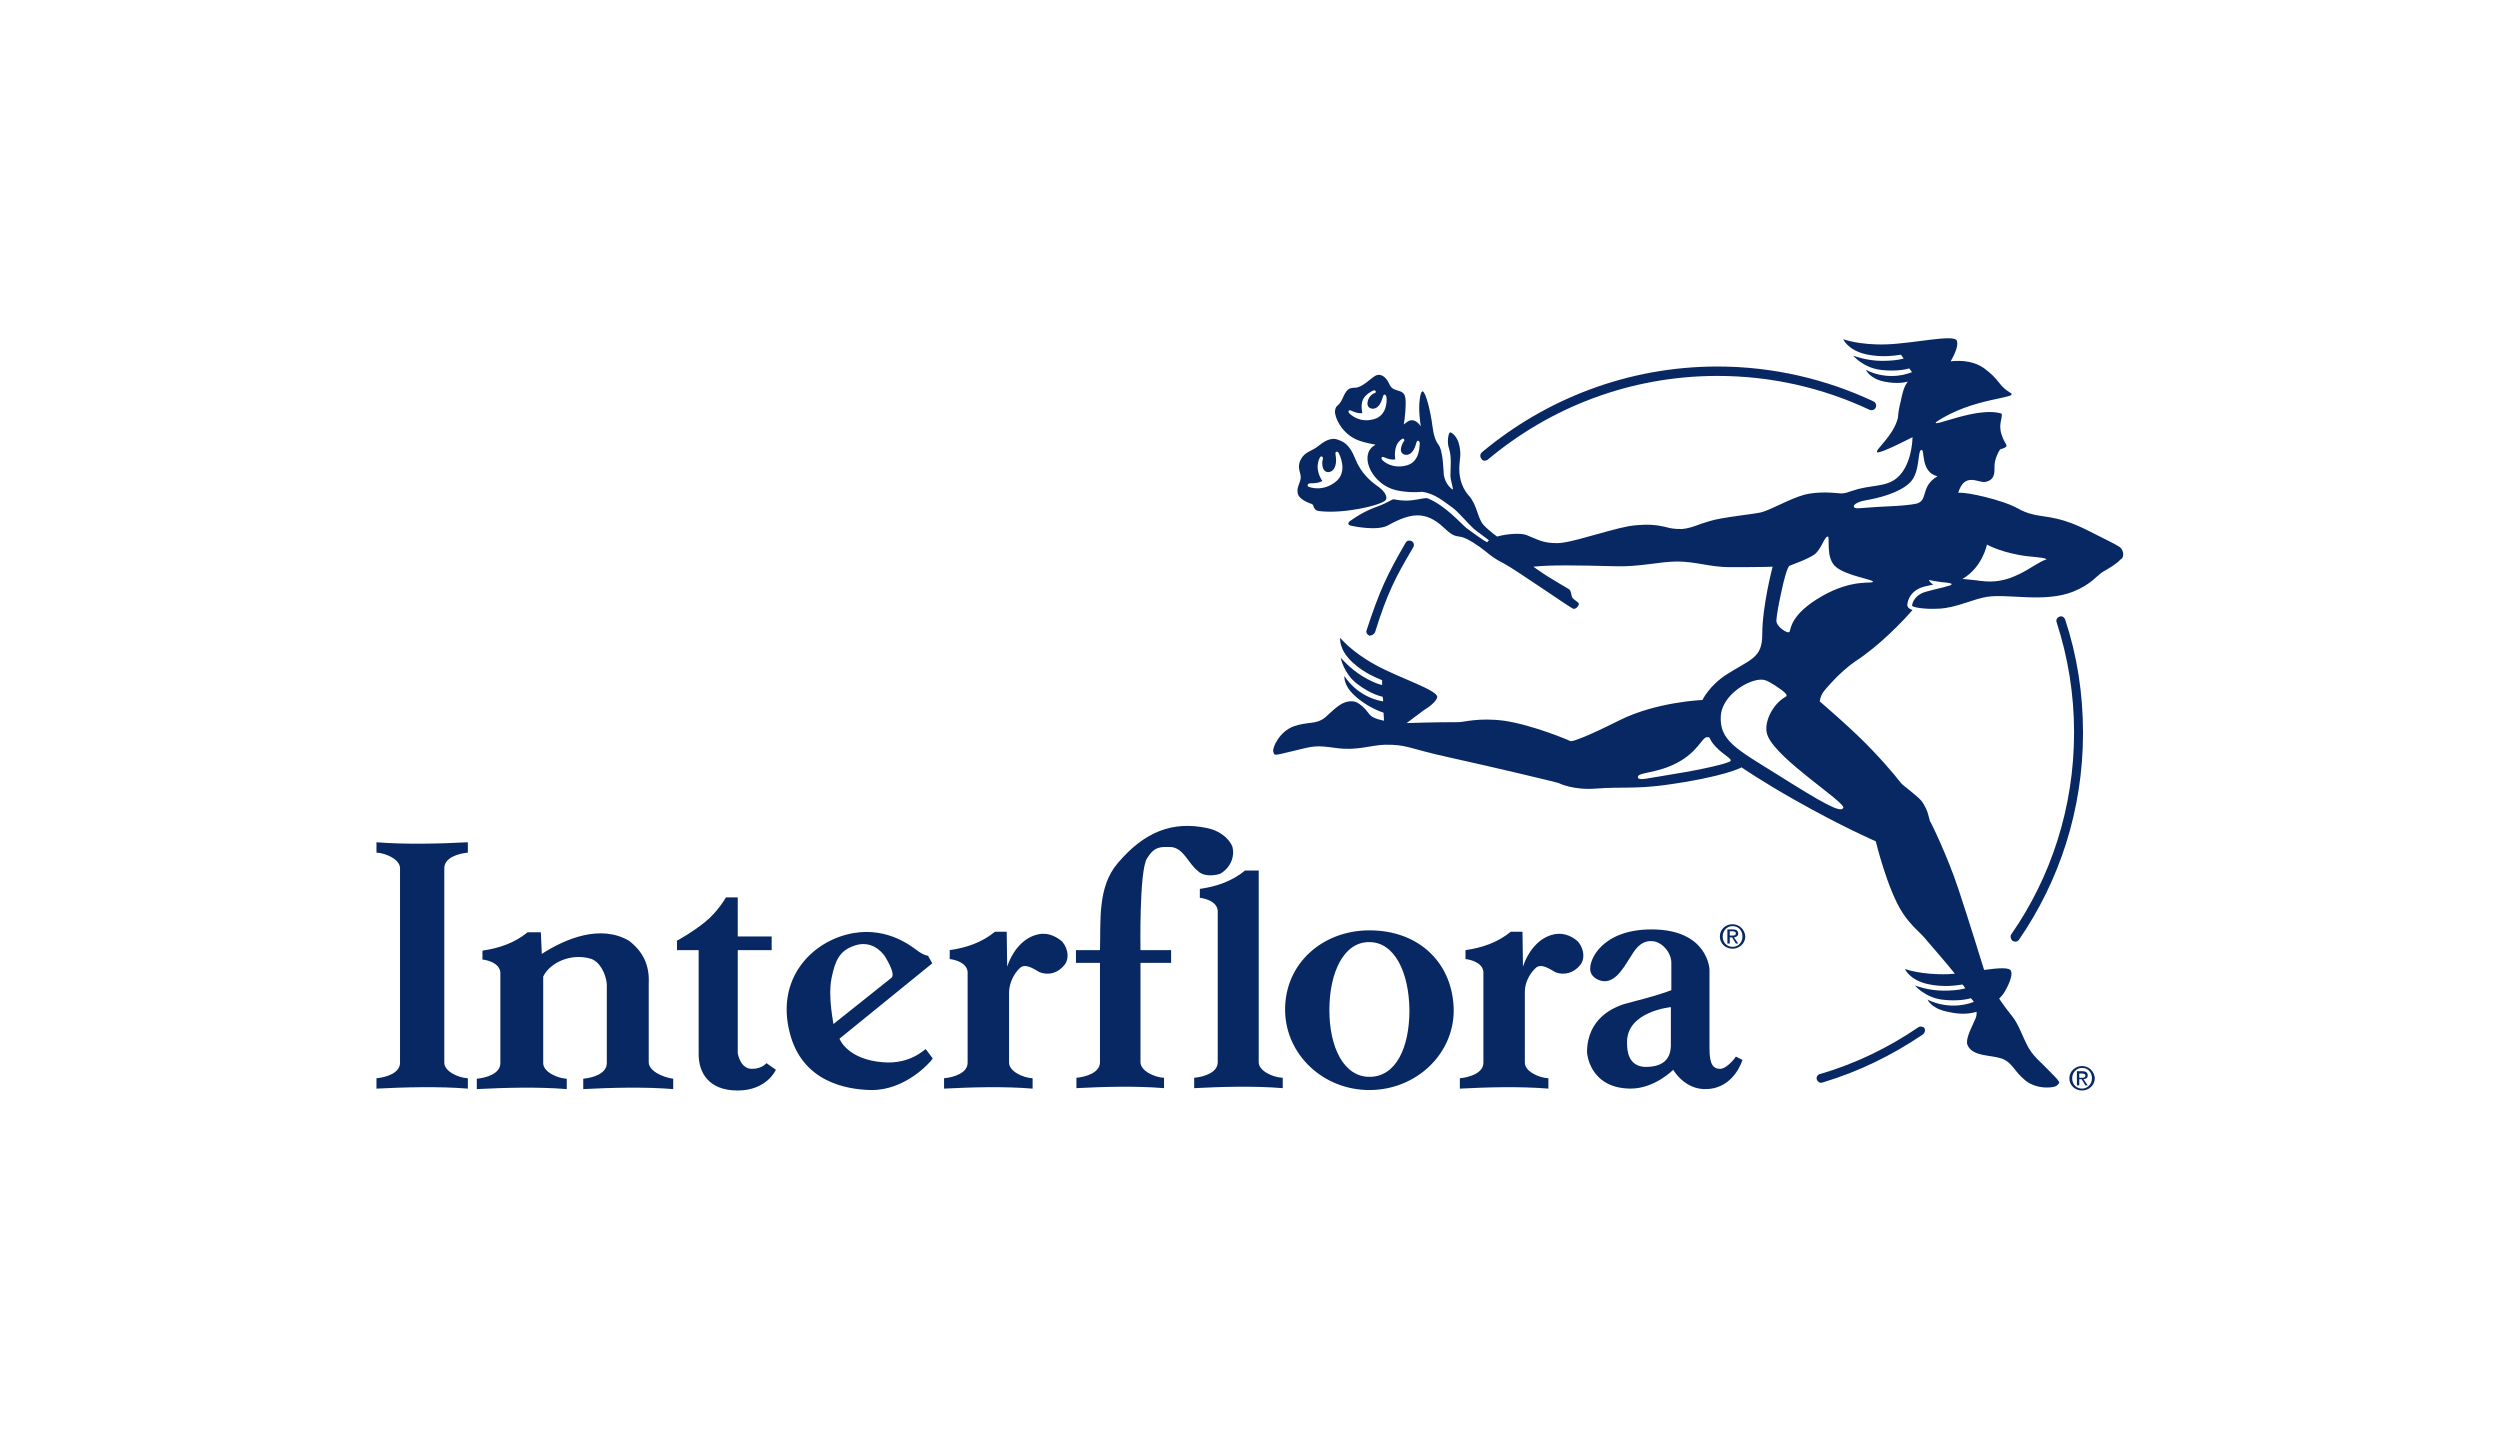 <?xml version="1.0" encoding="UTF-8"?> <svg xmlns="http://www.w3.org/2000/svg" width="1920" height="1098" viewBox="0 0 1920 1098" fill="none"><path d="M1334.96 717.041C1334.96 714.87 1333.51 713.785 1330.98 713.785H1326.64V724.638H1328.45V719.935H1330.25L1333.15 724.638H1334.96L1331.7 719.935C1333.51 719.573 1334.96 718.849 1334.96 717.041ZM1328.45 718.488V715.232H1330.62C1331.7 715.232 1333.15 715.593 1333.15 716.679C1333.15 718.488 1331.7 718.488 1330.62 718.488H1328.45ZM1330.62 709.805C1325.19 709.805 1320.85 713.785 1320.85 719.211C1320.85 724.638 1325.19 728.617 1330.62 728.617C1335.68 728.617 1340.38 724.638 1340.38 719.211C1340.02 713.785 1335.68 709.805 1330.62 709.805ZM1330.62 727.17C1326.27 727.17 1323.02 723.914 1323.02 719.211C1323.02 714.87 1326.27 711.252 1330.62 711.252C1334.96 711.252 1338.21 714.508 1338.21 719.211C1338.21 723.914 1334.96 727.17 1330.62 727.17Z" fill="#082863"></path><path d="M498.222 815.803V755.388C498.946 741.279 493.881 730.788 483.029 722.467C461.323 709.805 434.554 720.658 416.104 732.596L415.381 715.955H405.252C395.123 724.276 383.185 728.255 370.523 730.064V736.938C374.141 737.299 383.546 739.47 384.27 746.705V816.526C384.27 824.485 373.779 827.741 366.182 828.465V836.423C387.526 835.338 412.848 834.615 435.277 836.423V828.465C427.68 828.103 417.189 823.038 417.189 816.526V749.961C422.254 739.47 438.171 731.873 453.365 736.214C460.238 738.023 465.303 747.429 466.026 755.75V816.526C466.026 824.485 455.535 827.741 447.938 828.465V836.423C469.282 835.338 494.605 834.615 517.033 836.423V828.465C508.713 827.379 498.222 822.315 498.222 815.803ZM577.446 820.867C568.402 820.867 566.593 808.929 566.593 808.929V729.702H592.64V719.211H566.593V689.184H557.55C557.55 689.184 551.4 700.037 541.632 707.996C531.865 715.955 519.927 722.467 519.927 722.467V729.702H536.568V809.653C536.568 823.762 544.165 837.509 566.593 837.509C589.022 837.509 595.895 821.591 595.895 821.591L588.66 816.526C588.66 816.165 585.766 820.867 577.446 820.867ZM678.013 815.803C650.52 813.632 644.732 797.714 644.732 797.714L715.997 739.832L712.742 734.044C712.742 734.044 709.124 733.682 704.06 729.702C698.995 726.085 679.099 710.167 650.158 717.764C622.303 724.999 596.257 752.132 606.386 792.65C615.792 830.997 650.158 836.785 668.97 837.147C695.377 837.509 714.55 815.803 716.359 812.909L710.933 805.673C710.209 805.673 699.357 817.612 678.013 815.803ZM638.582 751.408C641.476 737.299 644.732 730.064 656.67 726.085C668.97 722.105 676.928 730.426 679.822 734.767C682.354 739.108 687.781 748.514 684.525 751.047L640.029 786.5C640.391 786.5 635.688 766.241 638.582 751.408ZM795.221 718.126C784.369 721.382 776.772 732.235 773.516 742.364L773.154 715.593H764.111C753.981 723.914 742.044 727.894 729.382 729.702V736.576C733 736.938 742.405 739.108 743.129 746.344V816.165C743.129 824.123 732.638 827.379 725.041 828.103V836.062C746.385 834.976 770.622 834.253 793.051 836.062V828.103C785.454 827.741 774.963 822.676 774.963 816.165V761.538C775.325 754.664 778.581 747.791 783.283 743.449C787.263 739.47 794.136 744.173 798.477 746.705C805.35 749.238 812.585 747.429 817.65 740.917C820.906 736.938 820.906 729.341 815.841 723.191C810.053 718.126 802.818 715.593 795.221 718.126ZM1191.34 718.126C1180.49 721.382 1172.89 732.235 1169.64 742.364L1169.27 715.593H1160.23C1150.1 723.914 1138.16 727.894 1125.5 729.702V736.576C1129.12 736.938 1138.52 739.108 1139.25 746.344V816.165C1139.25 824.123 1128.76 827.379 1121.16 828.103V836.062C1142.5 834.976 1166.74 834.253 1189.17 836.062V828.103C1181.57 827.741 1171.08 822.676 1171.08 816.165V761.538C1171.08 754.664 1174.7 747.791 1179.4 743.449C1183.38 739.47 1190.26 744.173 1194.6 746.705C1201.11 749.238 1208.7 747.429 1213.77 740.917C1217.03 736.938 1217.03 729.341 1211.96 723.191C1206.53 718.126 1198.94 715.593 1191.34 718.126ZM966.692 815.803V695.334V668.564H956.201C946.072 676.884 934.134 680.864 921.473 682.673V689.546C925.091 689.908 934.496 692.079 935.22 699.314V815.803C935.22 823.762 924.729 827.017 917.132 827.741V835.7C938.475 834.615 962.713 833.891 985.142 835.7V827.741C977.183 827.379 966.692 822.315 966.692 815.803ZM937.028 671.096C944.625 666.755 948.605 658.434 946.434 650.114C943.178 642.517 934.858 637.452 927.261 636.005C900.491 630.217 878.786 638.899 858.528 662.776C842.611 681.226 845.505 707.635 844.781 729.702H826.332V739.47H844.781V815.803C844.781 823.762 834.291 827.017 826.694 827.741V835.7C848.037 834.615 871.551 833.891 893.98 835.7V827.741C886.383 827.379 875.892 822.315 875.892 815.803V739.47H899.406V729.702H875.892C875.892 729.702 874.807 668.564 880.957 659.158C886.745 649.752 891.448 650.475 899.044 650.475C909.173 651.199 912.429 663.137 920.026 668.926C923.644 672.905 931.24 672.905 937.028 671.096ZM1051.7 714.508C1015.89 714.508 986.589 739.832 986.95 776.008C987.312 809.653 1015.89 837.147 1051.7 837.147C1087.52 837.147 1116.46 809.653 1116.46 776.008C1116.1 740.555 1090.77 714.508 1051.7 714.508ZM1051.7 827.017C1032.17 827.017 1020.96 804.588 1020.96 775.647C1020.96 746.705 1032.17 723.19 1051.7 723.552C1071.24 723.552 1082.09 747.067 1082.45 775.647C1082.45 804.95 1071.96 827.017 1051.7 827.017ZM1321.21 820.867C1315.78 820.867 1312.89 817.612 1312.89 805.312V744.535C1312.89 744.535 1311.8 713.785 1268.39 713.785C1230.77 713.785 1219.92 736.938 1221.37 745.62C1222.09 749.961 1226.79 753.217 1231.86 753.579C1241.99 753.941 1248.14 740.917 1253.92 732.235C1259.35 723.552 1264.78 722.467 1269.12 722.829C1275.99 723.191 1283.59 731.149 1283.59 739.47V760.452C1283.59 760.452 1277.8 762.623 1270.56 764.794C1259.71 768.05 1246.69 770.944 1243.8 772.391C1240.54 773.838 1218.83 781.435 1218.83 808.206C1218.83 808.206 1220.28 835.7 1252.12 836.062C1270.93 836.062 1285.03 821.591 1285.03 821.591C1285.03 821.591 1293.72 837.147 1310.72 836.423C1332.06 835.7 1338.21 813.994 1338.21 813.994L1333.15 811.462C1332.79 812.185 1326.64 820.506 1321.21 820.867ZM1283.23 797.714C1282.86 802.056 1286.48 819.059 1264.41 819.42C1249.94 819.42 1249.58 806.035 1249.58 800.97C1248.86 776.732 1283.23 773.476 1283.23 773.476V797.714ZM289.129 646.858V654.817C296.726 655.178 307.217 660.243 307.217 666.755V816.165C307.217 824.123 296.726 827.379 289.129 828.103V836.062C310.472 834.976 336.88 834.253 359.309 836.062V828.103C351.712 827.741 341.221 822.676 341.221 816.165V666.755C341.221 658.796 351.712 655.54 359.309 654.817V646.858C338.327 647.943 311.558 648.667 289.129 646.858Z" fill="#082863"></path><path d="M1052.43 488.042C1053.88 488.042 1055.32 486.957 1056.05 485.51C1065.45 455.483 1071.6 443.545 1085.35 420.392C1086.43 418.583 1085.71 416.413 1084.26 415.689C1082.45 414.604 1080.28 415.327 1079.56 416.774C1065.09 441.736 1059.66 453.313 1049.53 484.063C1048.81 485.872 1050.26 487.681 1052.07 488.404C1052.07 488.042 1052.07 488.042 1052.43 488.042ZM1586.01 475.742C1585.29 473.933 1583.48 472.848 1581.67 473.572C1579.86 474.295 1578.78 476.104 1579.5 477.913C1588.18 504.684 1592.89 532.901 1592.89 562.566C1592.89 620.087 1575.16 673.629 1544.77 717.402C1543.69 718.849 1544.05 721.02 1545.5 722.467C1546.22 722.829 1546.94 723.191 1547.67 723.191C1548.75 723.191 1549.84 722.829 1550.56 721.743C1581.67 676.523 1599.76 621.896 1599.76 562.928C1599.76 532.178 1595.06 502.875 1586.01 475.742ZM1140.33 353.827C1141.06 353.827 1141.78 353.465 1142.5 353.103C1190.26 312.947 1251.75 288.709 1319.04 288.709C1361 288.709 1400.43 298.115 1435.89 314.756C1437.69 315.48 1439.87 314.756 1440.59 312.947C1441.31 311.139 1440.59 308.968 1438.78 308.244C1402.6 291.241 1361.73 281.474 1319.04 281.474C1250.31 281.474 1187 306.436 1138.16 347.315C1136.72 348.4 1136.35 350.933 1137.8 352.38C1138.16 353.465 1139.25 353.827 1140.33 353.827Z" fill="#082863"></path><path d="M1603.38 825.932C1603.38 823.762 1601.93 822.676 1599.4 822.676H1595.06V833.529H1596.87V828.826H1598.68L1601.57 833.529H1603.38L1600.12 828.826C1601.93 828.826 1603.38 827.741 1603.38 825.932ZM1596.87 827.741V824.485H1599.04C1600.12 824.485 1601.57 824.847 1601.57 825.932C1601.57 827.741 1600.12 827.741 1599.04 827.741H1596.87ZM1599.04 818.697C1593.97 818.697 1589.27 822.676 1589.27 828.103C1589.27 833.529 1593.61 837.509 1599.04 837.509C1604.1 837.509 1608.8 833.529 1608.8 828.103C1608.44 822.676 1604.1 818.697 1599.04 818.697ZM1599.04 836.062C1594.7 836.062 1591.44 832.806 1591.44 828.103C1591.44 823.762 1594.7 820.144 1599.04 820.144C1603.38 820.144 1606.63 823.4 1606.63 828.103C1606.63 832.806 1603.02 836.062 1599.04 836.062Z" fill="#082863"></path><path d="M1550.56 441.013C1540.07 446.077 1531.75 447.525 1520.54 446.077C1516.2 445.354 1513.3 445.354 1511.13 444.992C1509.68 444.992 1508.6 444.63 1507.15 444.63C1522.71 435.586 1525.96 418.221 1525.96 418.221C1525.96 418.221 1534.64 423.286 1550.56 426.18C1559.61 427.989 1568.29 427.627 1571.91 429.436C1565.03 431.969 1559.61 436.672 1550.56 441.013ZM1472.06 386.748C1467.36 387.833 1458.31 388.557 1449.63 388.918C1439.87 389.28 1429.01 390.365 1426.48 390.365C1421.78 390.365 1422.5 386.024 1432.99 384.215C1443.48 382.407 1459.04 378.427 1467 370.468C1474.96 362.509 1472.42 345.868 1475.68 345.506C1478.57 345.145 1474.59 362.509 1487.98 365.765C1474.59 373.724 1481.11 384.215 1472.06 386.748ZM1398.99 458.016C1375.11 471.763 1375.47 482.978 1374.39 485.148C1373.3 487.319 1363.9 481.169 1364.26 476.466C1364.62 471.763 1365.71 465.613 1367.88 455.483C1370.41 443.183 1372.94 435.224 1374.39 434.501C1375.84 433.777 1387.77 429.798 1393.56 425.819C1398.99 421.477 1401.16 412.071 1403.69 412.071C1405.86 412.071 1401.52 428.713 1410.2 435.586C1418.88 442.46 1438.78 444.992 1438.42 446.801C1438.06 448.61 1422.86 444.269 1398.99 458.016ZM1415.63 620.449C1413.82 624.79 1399.35 616.469 1364.26 594.402C1333.51 575.228 1320.49 568.716 1321.57 549.904C1322.3 536.881 1336.4 525.304 1348.7 522.41C1354.49 521.325 1356.3 522.048 1363.17 526.39C1371.49 531.816 1373.3 533.987 1371.49 535.072C1361.36 540.498 1353.41 556.054 1357.75 565.46C1365.71 583.91 1417.44 616.108 1415.63 620.449ZM1329.17 584.272C1328.81 586.081 1306.38 591.146 1285.76 594.402C1265.14 597.658 1257.54 600.19 1257.9 596.572C1258.27 592.955 1272.74 594.04 1288.29 585.719C1303.85 577.399 1307.1 566.546 1310.72 566.184C1314.34 565.822 1311.8 567.269 1317.59 573.419C1323.74 579.931 1329.89 582.463 1329.17 584.272ZM1080.28 357.445C1069.43 360.339 1062.56 354.551 1061.47 353.103C1060.39 351.656 1061.11 350.209 1063.28 351.295C1069.07 353.827 1071.6 352.742 1071.6 352.742C1071.6 352.742 1070.52 348.039 1072.32 342.612C1073.05 340.442 1074.86 338.271 1076.67 337.186C1078.11 336.1 1079.2 338.271 1078.11 338.995C1077.39 340.08 1076.3 341.889 1075.94 344.421C1075.22 349.486 1080.64 350.571 1083.54 348.039C1086.43 345.506 1087.16 341.889 1087.88 339.718C1088.6 337.547 1090.05 338.633 1090.41 340.08C1090.05 341.165 1091.14 354.551 1080.28 357.445ZM1054.96 321.992C1044.11 324.886 1037.6 318.736 1036.15 317.289C1035.06 315.841 1035.79 314.394 1037.96 315.48C1043.38 318.012 1046.28 317.289 1046.28 317.289C1046.28 317.289 1044.83 311.139 1046.64 307.159C1048.45 302.818 1053.87 300.286 1054.6 299.924C1056.77 299.2 1057.13 301.371 1056.05 301.733C1054.96 302.094 1050.98 303.903 1050.26 308.968C1049.53 314.033 1054.96 315.118 1057.85 312.586C1060.75 310.053 1061.47 306.436 1062.2 304.265C1062.92 302.094 1064.37 303.18 1064.73 304.627C1065.09 305.712 1066.17 319.097 1054.96 321.992ZM1627.25 419.668C1623.27 417.136 1616.76 414.242 1605.55 408.454C1583.12 396.877 1573.71 397.601 1562.86 395.43C1548.75 392.174 1552.73 389.642 1531.39 383.492C1510.77 377.704 1503.9 378.427 1503.9 378.427C1508.96 362.148 1519.45 371.192 1524.88 370.106C1529.58 369.021 1532.11 366.489 1531.75 359.253C1531.39 352.018 1536.09 345.145 1536.09 345.145C1536.09 345.145 1539.71 344.059 1540.43 343.336C1541.16 342.974 1541.16 341.889 1540.43 340.803C1539.35 338.995 1537.18 335.015 1536.45 330.674C1535.37 324.524 1538.26 319.821 1537.18 317.65C1518.73 311.862 1483.28 328.865 1486.89 324.162C1515.11 304.988 1551.29 306.074 1544.05 301.733C1534.28 295.944 1536.45 291.965 1523.43 282.559C1516.56 277.856 1507.51 276.409 1498.11 277.494C1499.92 274.238 1504.62 265.918 1502.81 261.577C1500.64 256.512 1469.89 263.747 1448.91 264.471C1427.93 265.194 1415.63 260.491 1415.63 260.491C1415.63 260.491 1418.88 268.812 1432.99 272.068C1446.02 274.962 1456.87 272.791 1459.76 272.43C1460.12 272.43 1461.93 275.324 1461.93 275.324C1461.93 275.324 1457.23 277.132 1445.29 277.132C1433.35 277.132 1423.22 273.153 1423.22 273.153C1423.22 273.153 1430.82 282.197 1443.84 284.006C1457.59 285.815 1466.27 282.921 1466.27 282.921L1468.44 285.815C1448.91 293.412 1432.99 284.006 1432.99 284.006C1432.99 284.006 1435.89 290.88 1447.1 293.05C1457.59 295.221 1464.1 293.412 1465.19 293.05C1461.93 297.391 1460.85 302.818 1459.76 308.244C1458.68 312.224 1457.95 316.203 1457.59 320.906C1454.34 334.653 1439.5 345.868 1441.67 347.315C1443.84 348.762 1468.81 335.739 1468.81 335.739C1468.81 335.739 1468.81 352.38 1460.49 363.233C1452.17 374.086 1441.67 371.915 1427.2 375.533C1419.25 377.704 1417.07 379.512 1412.01 378.789C1404.78 378.065 1395.01 377.704 1385.96 379.874C1374.03 383.13 1359.92 391.812 1351.96 393.621C1345.09 395.068 1322.66 397.239 1313.25 400.133L1306.38 402.304C1300.59 404.474 1296.25 405.921 1291.91 406.283C1289.38 406.283 1286.12 406.283 1282.5 405.56C1277.08 404.113 1270.56 402.665 1262.24 403.027C1253.56 403.389 1248.86 404.113 1234.39 408.092C1219.56 412.071 1203.64 417.136 1196.04 417.136C1184.83 417.136 1181.57 414.604 1172.53 410.986C1168.19 409.177 1157.34 409.901 1149.74 412.071C1145.4 408.815 1141.42 405.56 1139.25 403.027C1134.55 397.601 1134.55 387.833 1128.03 380.598C1121.52 373.362 1120.44 364.318 1120.8 357.806C1121.16 351.295 1122.25 349.486 1120.8 342.25C1119.35 335.015 1114.65 331.759 1113.56 332.121C1112.48 332.483 1111.03 339.356 1112.84 344.421C1115.01 351.656 1113.93 358.168 1113.93 365.042C1113.93 369.021 1116.46 375.895 1115.73 375.895C1115.01 375.895 1109.95 371.915 1108.86 364.68C1108.5 361.786 1108.5 346.23 1104.52 341.165C1100.54 336.1 1100.18 326.333 1099.46 322.715C1097.29 309.691 1094.03 299.562 1092.22 300.647C1091.5 301.009 1090.77 303.18 1090.41 306.436C1089.33 313.671 1090.41 322.353 1091.14 327.418C1088.6 323.439 1084.62 321.268 1081.01 323.8C1080.28 324.162 1079.2 325.247 1078.11 325.971C1079.2 319.821 1079.56 313.309 1079.56 308.968C1079.56 301.371 1077.03 301.009 1072.32 299.562C1067.98 298.115 1067.98 296.668 1065.81 292.688C1063.28 288.709 1059.66 286.538 1056.05 288.709C1052.43 290.88 1045.92 297.753 1040.85 297.753C1035.79 297.753 1033.98 299.2 1031.08 306.074C1027.83 312.947 1026.02 310.415 1025.3 315.48C1024.57 319.097 1030 333.93 1044.47 338.633C1048.81 340.08 1052.79 340.803 1056.41 341.527C1053.87 342.974 1050.62 345.506 1050.26 350.933C1049.53 359.615 1057.49 371.915 1070.15 375.895C1075.94 377.704 1084.99 378.427 1092.22 377.704C1102.35 379.151 1108.86 385.301 1115.73 390.004C1120.08 393.26 1127.67 402.304 1131.65 405.921C1133.1 407.368 1142.87 414.242 1143.59 414.966C1142.87 415.327 1142.5 416.051 1142.14 416.413C1139.97 415.689 1129.12 407.73 1126.23 405.56C1121.88 401.942 1109.95 388.195 1096.56 382.768C1094.39 382.045 1090.77 383.492 1084.26 384.215C1077.39 384.939 1072.69 383.854 1070.88 383.492C1068.71 383.13 1067.26 385.662 1057.13 389.28C1047 392.898 1039.4 398.324 1036.87 400.133C1034.34 401.942 1035.79 403.389 1037.6 403.751C1039.4 404.113 1057.85 408.092 1066.17 403.389C1074.49 398.686 1082.09 395.792 1088.6 395.792C1095.11 395.792 1101.63 398.324 1109.22 405.56C1116.82 412.795 1118.27 411.348 1122.61 412.433C1126.95 413.518 1134.91 418.583 1140.7 423.286C1146.48 427.989 1147.93 429.074 1155.53 433.054C1163.12 437.033 1205.45 466.336 1207.98 467.422C1210.51 468.507 1213.41 464.166 1212.32 463.08C1211.24 461.995 1208.34 460.186 1207.62 459.101C1206.9 458.016 1206.53 454.398 1205.81 453.313C1205.09 452.227 1199.3 449.333 1192.43 444.992C1187.36 442.098 1182.3 438.48 1177.59 435.224C1190.98 433.777 1211.24 434.139 1239.82 434.863C1258.63 435.586 1274.91 431.245 1287.93 431.245C1302.4 431.245 1313.61 435.586 1328.45 435.586C1355.58 435.586 1361.37 435.224 1361.37 435.224C1361.37 435.224 1353.41 465.251 1353.41 487.319C1353.41 505.407 1344.72 506.131 1325.91 518.069C1312.53 526.751 1307.46 537.604 1307.46 537.604C1307.1 537.604 1272.01 539.051 1243.8 553.16C1216.3 566.907 1210.88 567.993 1209.07 568.716C1206.9 569.44 1205.81 569.078 1205.81 569.078C1205.45 568.716 1177.23 556.778 1155.17 553.522C1135.99 550.99 1124.06 554.607 1120.44 554.607C1100.18 554.607 1080.28 555.331 1080.28 555.331L1093.31 545.563C1096.92 543.393 1103.07 539.051 1103.8 535.434C1104.52 530.007 1074.13 520.601 1056.05 510.472C1037.6 500.342 1029.28 489.851 1029.28 489.851C1029.28 489.851 1027.83 498.534 1038.68 508.663C1048.45 517.707 1058.58 520.963 1061.47 522.41C1061.47 522.41 1061.47 522.41 1061.47 522.772V526.028C1061.11 526.028 1056.41 525.304 1046.64 519.516C1036.51 513.366 1029.64 505.045 1029.64 505.045C1029.64 505.045 1031.81 516.984 1041.94 524.943C1053.15 533.625 1061.83 535.072 1061.83 535.072L1062.2 536.881V538.69C1041.58 535.072 1032.53 519.154 1032.53 519.154C1032.53 519.154 1031.45 526.028 1040.13 533.987C1046.28 539.775 1054.24 544.478 1062.56 547.372L1062.92 553.522C1057.85 552.437 1053.15 550.99 1051.34 548.096C1048.45 544.116 1043.75 539.413 1039.77 538.69C1030.36 537.604 1024.93 544.84 1017.7 550.99C1010.46 556.778 1004.68 553.884 993.462 557.863C982.61 561.843 976.822 574.505 977.907 577.399C978.992 580.293 977.183 580.655 993.462 576.675C1009.74 572.696 1010.46 572.334 1026.38 574.505C1042.3 576.675 1052.43 572.334 1063.28 571.972C1080.64 571.61 1081.73 574.866 1113.2 581.74C1144.67 588.613 1196.04 600.913 1196.77 601.275C1197.49 601.637 1208.34 607.064 1226.07 605.616C1244.52 604.169 1254.65 605.978 1277.44 603.084C1325.19 596.572 1337.49 589.337 1337.49 589.337C1337.49 589.337 1354.49 600.913 1377.64 613.937C1414.54 634.92 1440.59 646.134 1440.59 646.134C1440.59 646.134 1449.63 683.396 1461.21 701.123C1467 710.167 1476.04 717.764 1477.13 719.211C1485.81 729.341 1493.77 738.385 1501.36 747.791C1499.55 747.791 1498.11 748.152 1496.3 748.152C1475.32 748.876 1463.02 744.173 1463.02 744.173C1463.02 744.173 1466.27 752.494 1480.38 755.75C1493.4 758.644 1504.26 756.473 1507.15 756.111C1507.51 756.111 1509.32 759.005 1509.32 759.005C1509.32 759.005 1504.62 760.814 1492.68 760.814C1480.74 760.814 1470.61 756.835 1470.61 756.835C1470.61 756.835 1478.21 765.879 1491.23 767.688C1504.98 769.497 1513.66 766.603 1513.66 766.603L1515.47 768.773C1515.47 769.135 1515.83 769.135 1515.83 769.497C1496.3 776.732 1480.38 767.688 1480.38 767.688C1480.38 767.688 1482.91 774.2 1494.49 776.732C1503.53 778.903 1510.41 779.264 1518 777.094C1518.37 781.073 1516.56 783.244 1515.11 786.861C1512.94 791.564 1509.32 799.162 1511.13 802.779C1515.11 811.462 1528.13 810.015 1537.18 812.909C1545.86 816.165 1546.58 822.676 1555.63 829.912C1564.67 837.147 1578.78 835.7 1580.23 833.168C1582.03 830.997 1583.48 832.082 1571.54 820.144C1559.61 808.567 1558.88 807.844 1552.37 793.012C1546.22 779.264 1545.86 782.52 1535.37 766.964C1537.9 764.432 1538.99 762.623 1538.99 762.623C1538.99 762.623 1546.58 750.685 1544.41 745.62C1543.33 742.726 1534.64 743.449 1523.79 744.897C1523.79 744.897 1512.22 707.273 1503.9 682.311C1495.58 657.349 1482.91 631.302 1482.19 630.578C1481.83 629.493 1481.11 626.599 1480.74 625.152C1480.38 623.705 1478.57 618.64 1475.32 614.661C1472.06 611.043 1461.57 603.084 1460.49 601.999C1459.4 600.913 1453.25 592.231 1438.42 576.675C1423.95 561.119 1397.54 538.69 1397.54 538.69C1398.63 532.54 1400.43 531.093 1406.22 524.581C1412.01 518.069 1419.61 511.557 1424.31 508.301C1443.84 495.639 1461.57 476.828 1468.81 468.507C1467 467.783 1465.55 467.06 1465.19 465.975L1464.83 465.251V464.528C1464.83 464.166 1465.19 453.675 1478.21 450.419C1480.02 450.057 1481.47 449.695 1482.91 449.333C1482.91 449.333 1483.64 449.333 1484.72 448.972C1481.83 447.163 1481.11 444.992 1481.47 445.354C1482.19 445.716 1488.7 446.801 1491.6 447.163H1491.96H1492.32C1496.66 447.525 1501.36 448.248 1497.38 449.695C1490.15 451.866 1489.79 451.504 1479.3 454.398C1468.81 457.292 1468.44 465.251 1468.44 465.251C1469.17 466.336 1477.13 468.145 1489.79 467.422C1502.45 466.698 1516.2 459.825 1525.96 458.377C1542.6 455.845 1570.1 463.08 1592.16 454.398C1606.27 448.61 1609.89 442.46 1614.95 439.204C1620.02 436.31 1626.53 432.33 1628.34 429.798C1631.23 429.074 1631.96 422.563 1627.25 419.668Z" fill="#082863"></path><path d="M1006.49 371.192C1013.36 371.192 1015.53 369.383 1015.53 369.383C1015.53 369.383 1012.27 365.042 1011.91 358.892C1011.91 355.998 1012.63 353.103 1013.72 351.295C1014.81 349.486 1016.61 351.295 1015.89 352.742C1015.53 354.189 1015.17 356.359 1015.89 358.892C1017.34 364.318 1023.13 363.233 1024.93 359.253C1026.74 355.274 1026.02 351.656 1025.66 348.762C1025.3 346.23 1027.47 346.592 1028.19 348.039C1028.91 349.486 1035.43 362.509 1025.66 370.106C1015.89 377.704 1006.49 374.448 1004.68 373.724C1003.95 373.001 1003.95 371.192 1006.49 371.192ZM996.718 379.151C997.441 382.045 1001.06 384.939 1007.57 387.11C1009.38 387.833 1008.29 392.174 1013.36 392.536C1031.45 394.707 1058.58 388.557 1063.64 384.577C1066.17 382.768 1064.37 378.065 1058.94 374.086C1052.79 369.745 1045.55 363.956 1040.85 352.38C1036.15 340.442 1031.08 338.995 1027.1 337.547C1024.21 336.462 1019.51 336.824 1013.36 341.889C1007.21 346.953 1002.14 346.592 998.888 353.103C995.632 359.615 999.612 363.595 998.888 367.574C998.165 371.915 995.632 374.448 996.718 379.151Z" fill="#082863"></path><path d="M1473.15 789.032C1450.36 804.588 1425.03 816.888 1397.9 824.847H1397.54C1395.73 825.571 1394.65 827.379 1395.37 829.188C1396.09 830.997 1397.9 832.082 1399.71 831.359C1427.57 823.038 1453.25 810.376 1476.76 794.459C1478.21 793.373 1478.93 791.203 1477.85 789.394C1476.76 788.309 1474.59 787.947 1473.15 789.032Z" fill="#082863"></path></svg> 